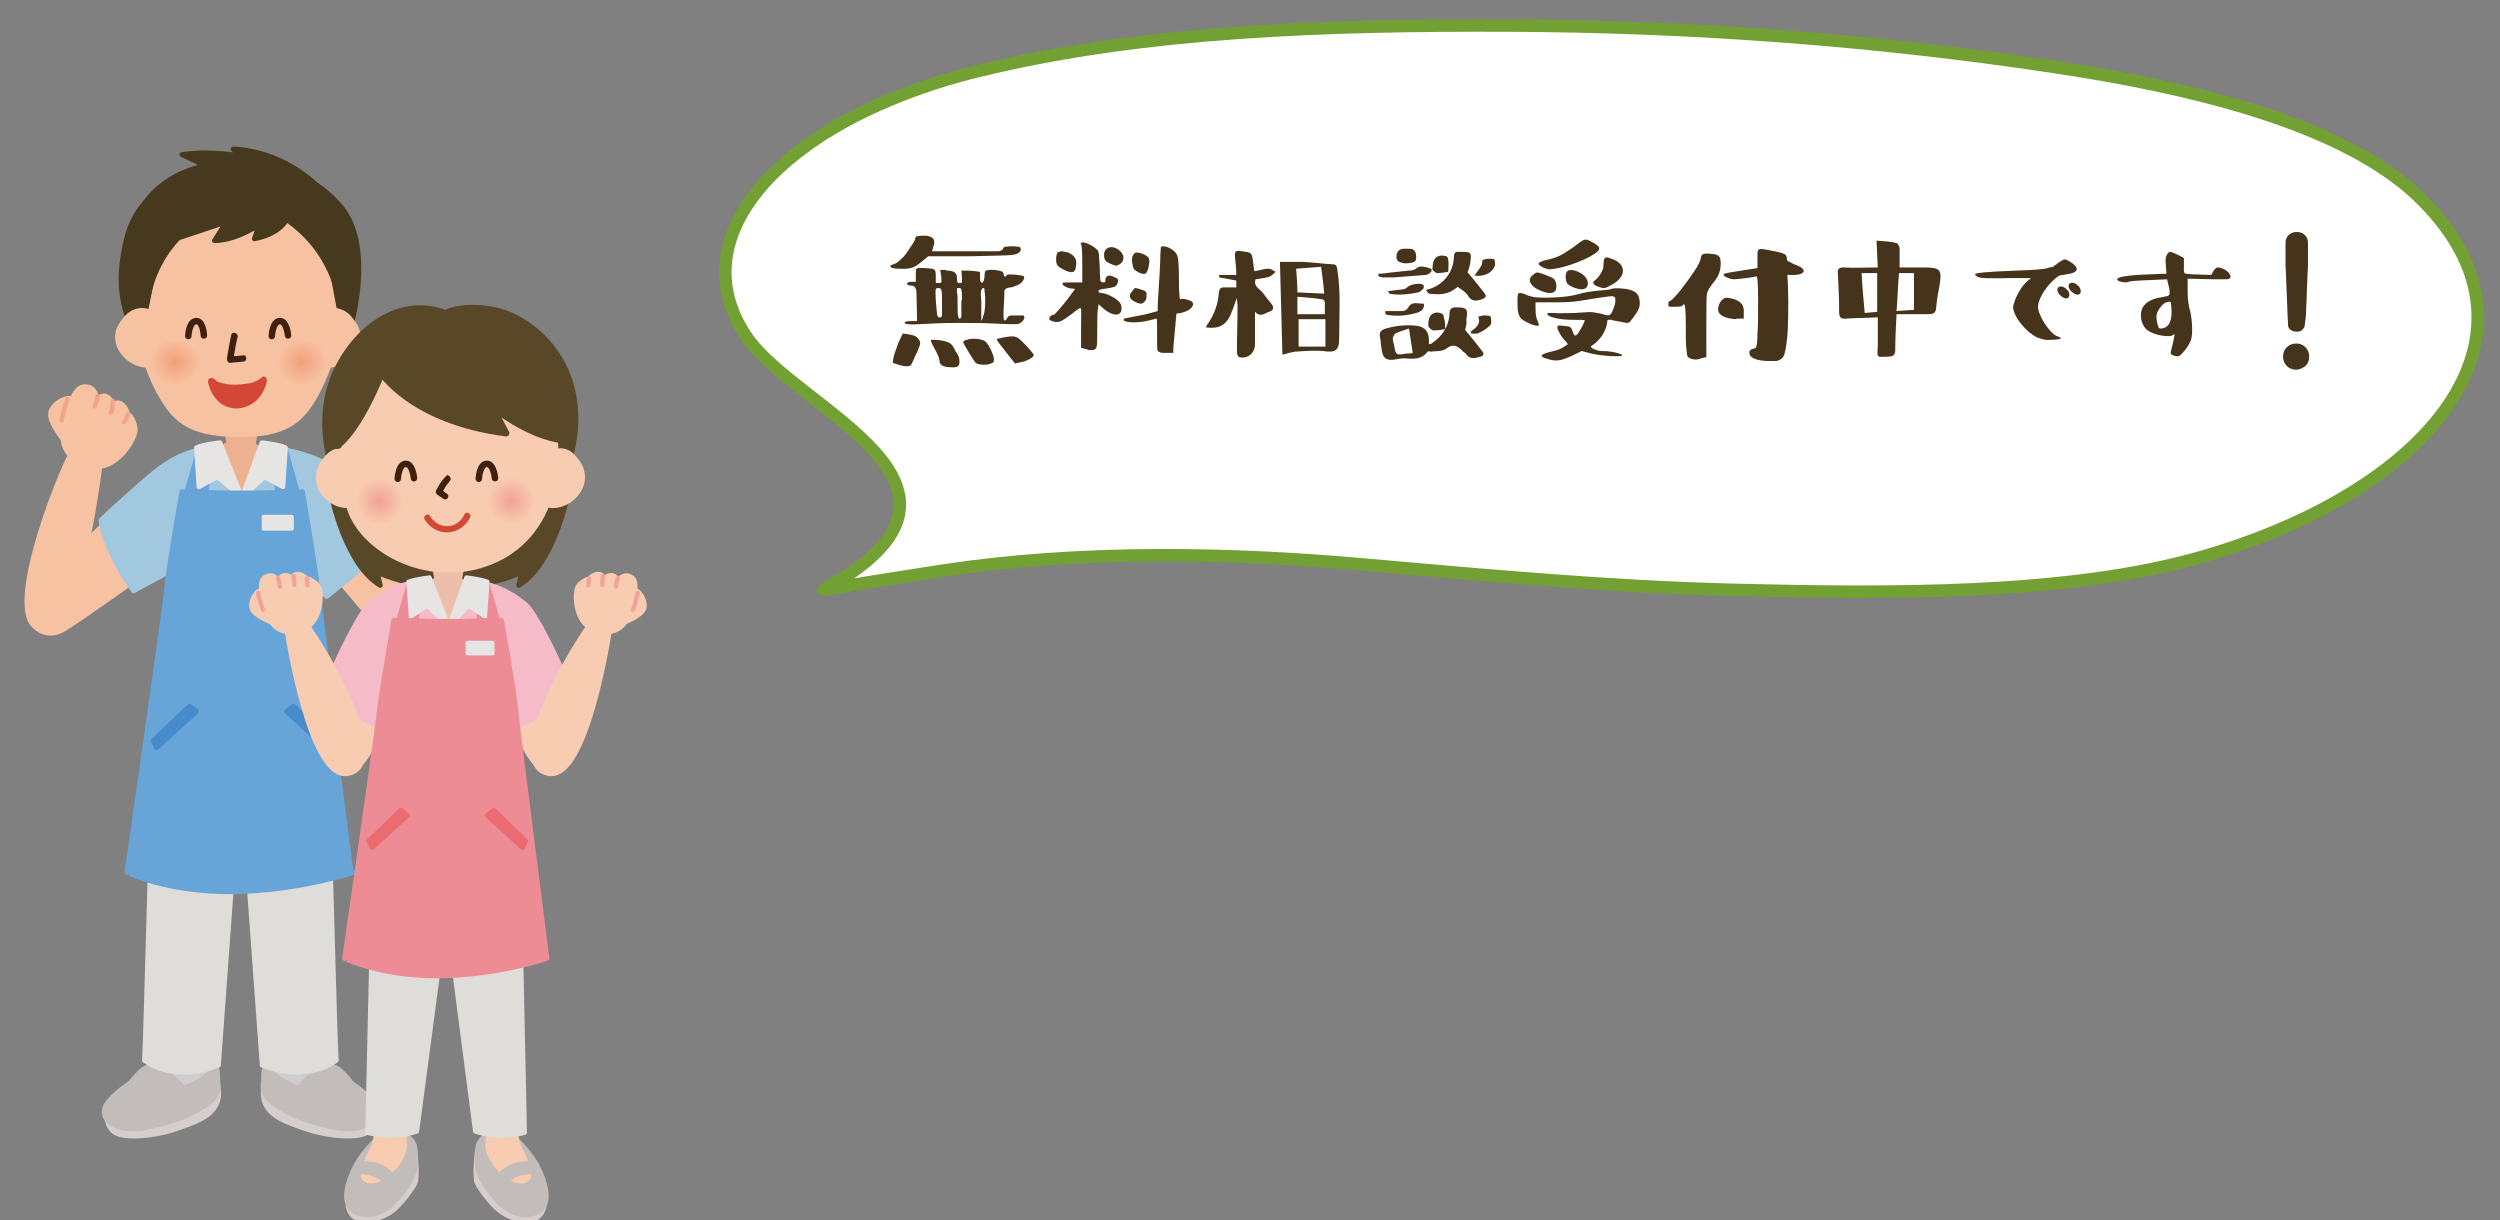<?xml version="1.0" encoding="UTF-8"?>
<!-- Generator: Adobe Illustrator 27.9.0, SVG Export Plug-In . SVG Version: 6.00 Build 0)  -->
<svg xmlns="http://www.w3.org/2000/svg" xmlns:xlink="http://www.w3.org/1999/xlink" version="1.1" id="レイヤー_1" x="0px" y="0px" viewBox="0 0 401 195.7" style="enable-background:new 0 0 401 195.7;" xml:space="preserve">
<rect x="0" y="0" width="401" height="195.7" fill="#808080" stroke="none"/>
<style type="text/css">
	.st0{fill:#F7C2A1;stroke:#F7C2A1;stroke-width:0.946;stroke-linecap:round;stroke-linejoin:round;stroke-miterlimit:10;}
	.st1{fill:#A1C8DF;stroke:#A1C8DF;stroke-width:0.733;stroke-linecap:round;stroke-linejoin:round;stroke-miterlimit:10;}
	.st2{fill:#D5CECC;stroke:#D5CECC;stroke-width:0.863;stroke-linecap:round;stroke-linejoin:round;stroke-miterlimit:10;}
	.st3{fill:#C2BCBA;stroke:#C2BCBA;stroke-width:0.863;stroke-linecap:round;stroke-linejoin:round;stroke-miterlimit:10;}
	.st4{fill:#F8CCB1;}
	.st5{fill:#CECED2;}
	.st6{fill:#DEDDDA;stroke:#DEDDDA;stroke-width:0.648;stroke-linecap:round;stroke-linejoin:round;stroke-miterlimit:10;}
	.st7{fill:#EDB191;}
	.st8{fill:#67A5D9;stroke:#67A5D9;stroke-width:0.711;stroke-linecap:round;stroke-linejoin:round;stroke-miterlimit:10;}
	.st9{fill:#E7E5E4;stroke:#E7E5E4;stroke-width:0.733;stroke-linecap:round;stroke-linejoin:round;stroke-miterlimit:10;}
	.st10{fill:#67A5D9;stroke:#67A5D9;stroke-width:0.832;stroke-linecap:round;stroke-linejoin:round;stroke-miterlimit:10;}
	.st11{fill:#488BCA;stroke:#488BCA;stroke-width:0.832;stroke-linecap:round;stroke-linejoin:round;stroke-miterlimit:10;}
	.st12{fill:#E7E5E4;stroke:#E7E5E4;stroke-width:0.648;stroke-linecap:round;stroke-linejoin:round;stroke-miterlimit:10;}
	.st13{fill:#F7C2A1;}
	
		.st14{fill-rule:evenodd;clip-rule:evenodd;fill:#47391D;stroke:#47391D;stroke-width:0.789;stroke-linecap:round;stroke-linejoin:round;stroke-miterlimit:10;}
	.st15{fill:#40210F;}
	.st16{fill-rule:evenodd;clip-rule:evenodd;fill:#D24735;}
	.st17{fill:#D24735;}
	.st18{fill-rule:evenodd;clip-rule:evenodd;fill:url(#SVGID_1_);}
	.st19{fill-rule:evenodd;clip-rule:evenodd;fill:url(#SVGID_00000176742071121003482050000015214933543366052744_);}
	.st20{fill:#F7C2A1;stroke:#F7C2A1;stroke-width:0.897;stroke-linecap:round;stroke-linejoin:round;stroke-miterlimit:10;}
	.st21{fill:#F7C2A1;stroke:#F7C2A1;stroke-width:0.909;stroke-linecap:round;stroke-linejoin:round;stroke-miterlimit:10;}
	.st22{fill:none;stroke:#F2A388;stroke-width:0.682;stroke-linecap:round;stroke-linejoin:round;stroke-miterlimit:10;}
	.st23{fill:none;stroke:#F2A388;stroke-width:0.673;stroke-linecap:round;stroke-linejoin:round;stroke-miterlimit:10;}
	
		.st24{fill-rule:evenodd;clip-rule:evenodd;fill:none;stroke:#40210F;stroke-width:1.04;stroke-linecap:round;stroke-linejoin:round;stroke-miterlimit:10;}
	
		.st25{fill-rule:evenodd;clip-rule:evenodd;fill:#584828;stroke:#584828;stroke-width:0.79;stroke-linecap:round;stroke-linejoin:round;stroke-miterlimit:10;}
	.st26{fill:#F8CCB1;stroke:#F8CCB1;stroke-width:0.832;stroke-linecap:round;stroke-linejoin:round;stroke-miterlimit:10;}
	.st27{fill:#F5BBC9;stroke:#F5BBC9;stroke-width:0.648;stroke-linecap:round;stroke-linejoin:round;stroke-miterlimit:10;}
	.st28{fill:#EDBFAA;}
	.st29{fill-rule:evenodd;clip-rule:evenodd;fill:url(#SVGID_00000163753118896344073300000006182185944470891680_);}
	.st30{fill-rule:evenodd;clip-rule:evenodd;fill:url(#SVGID_00000159452093904033079590000015799498139041149605_);}
	.st31{fill:#EE8C96;stroke:#EE8C96;stroke-width:0.711;stroke-linecap:round;stroke-linejoin:round;stroke-miterlimit:10;}
	.st32{fill:#EE8C96;stroke:#EE8C96;stroke-width:0.832;stroke-linecap:round;stroke-linejoin:round;stroke-miterlimit:10;}
	.st33{fill:#EB6B70;stroke:#EB6B70;stroke-width:0.832;stroke-linecap:round;stroke-linejoin:round;stroke-miterlimit:10;}
	
		.st34{fill-rule:evenodd;clip-rule:evenodd;fill:#584828;stroke:#584828;stroke-width:1.019;stroke-linecap:round;stroke-linejoin:round;stroke-miterlimit:10;}
	.st35{fill:#F8CCB1;stroke:#F8CCB1;stroke-width:0.917;stroke-linecap:round;stroke-linejoin:round;stroke-miterlimit:10;}
	.st36{fill:none;stroke:#F2A399;stroke-width:0.688;stroke-linecap:round;stroke-linejoin:round;stroke-miterlimit:10;}
	.st37{fill:#FFFFFF;stroke:#72A033;stroke-width:2;stroke-linecap:round;stroke-linejoin:round;stroke-miterlimit:10;}
	.st38{fill:#46331C;}
</style>
<g>
	<g>
		<path class="st0" d="M23.5,91.6c0,0-10.1,7.3-13.4,9.3c-4,2.3-7.8-2.8-3.6-6.9c4.3-4.1,10.8-10.4,10.8-10.4L23.5,91.6z"></path>
		<path class="st0" d="M57.8,82.6c0,0,13.6,15.1,13.6,20c0,5-15.6,15.7-15.6,15.7l-2-5l8.9-10.5l-11-13L57.8,82.6z"></path>
		<path class="st1" d="M52.4,95.7l-7.1-6.5l-2.8-17.4c0,0,5.9,0,11.3,3.4c1.8,1.2,5.2,4.8,9.7,11.1C63.6,86.3,57.6,91.6,52.4,95.7z"></path>
		<path class="st1" d="M21.4,94.8l10.2-5.5l2.8-17.4c0,0-4.5-0.4-9.8,4c-1.7,1.4-5.9,5.1-8.4,7.5C16.1,83.3,16.5,87.8,21.4,94.8z"></path>
		<path class="st2" d="M17.2,177.9c0,0-0.5,3.3,1.9,4c2.4,0.7,6.8,0,9.5-1c2.7-1,6.9-2.1,6.4-6.2C34.4,170.6,17.2,177.9,17.2,177.9z    "></path>
		<path class="st3" d="M34.6,171.1c0.4,0.9,0.2,1.9,0.3,2.5c0.6,2.6-2.5,3.9-3.4,4.5c-1.6,1-5.1,2.2-8.5,2.8c-4.7,0.7-7.5-1.6-5.7-4    c2.5-3.3,9.4-6.4,9.4-6.4C28.2,170.3,33.3,168.3,34.6,171.1z"></path>
		<g>
			<path class="st4" d="M26.2,169.6c0.1-0.1,0.1-0.3,0.1-0.5C26.3,169.3,26.2,169.4,26.2,169.6z"></path>
			<path class="st5" d="M26.1,169.7c0-0.1,0.1-0.1,0.1-0.2C26.1,169.6,26.1,169.7,26.1,169.7z"></path>
			<path class="st5" d="M34.4,170.6c-0.2,1.1-4.5,4.1-7.7,4.1l0,0c-1.3,0-2.3-0.4-3.2-1.1l-0.4-0.2c-0.2-0.1-0.2-0.2-0.2-0.4     c0-0.2,0.1-0.3,0.2-0.4l0.1,0c1.6-0.9,1.8-1,3-2.9c0-0.1,0.1-0.1,0.1-0.2c0.1-0.1,0.1-0.3,0.1-0.5L34.4,170.6z"></path>
		</g>
		<path class="st3" d="M30.1,175.5c0,0-4.6-6.5-7.5-3.6c-1.9,1.9-2.6,2.6-0.6,4.2C24.9,178.3,30.1,175.5,30.1,175.5z"></path>
		<path class="st2" d="M60.1,177.9c0,0,0.5,3.3-1.9,4c-2.4,0.7-6.8,0-9.5-1c-2.7-1-6.9-2.1-6.4-6.2    C42.8,170.6,60.1,177.9,60.1,177.9z"></path>
		<path class="st3" d="M42.6,171.1c-0.4,0.9-0.2,1.9-0.3,2.5c-0.6,2.6,2.5,3.9,3.4,4.5c1.6,1,5.1,2.2,8.5,2.8c4.7,0.7,7.4-1.6,5.7-4    c-2.5-3.3-9.4-6.4-9.4-6.4C49.1,170.3,44,168.3,42.6,171.1z"></path>
		<g>
			<path class="st4" d="M51.1,169.6c-0.1-0.1-0.1-0.3-0.1-0.5C51,169.3,51.1,169.4,51.1,169.6z"></path>
			<path class="st5" d="M51.2,169.7c0-0.1-0.1-0.1-0.1-0.2C51.1,169.6,51.2,169.7,51.2,169.7z"></path>
			<path class="st5" d="M42.9,170.6c0.3,1.1,4.5,4.1,7.7,4.1h0c1.3,0,2.3-0.4,3.2-1.1l0.4-0.2c0.2-0.1,0.2-0.2,0.2-0.4     c0-0.2-0.1-0.3-0.2-0.4l-0.1,0c-1.6-0.9-1.8-1-3-2.9c0-0.1-0.1-0.1-0.1-0.2c-0.1-0.1-0.1-0.3-0.1-0.5L42.9,170.6z"></path>
		</g>
		<path class="st3" d="M47.2,175.5c0,0,4.6-6.5,7.5-3.6c1.9,1.9,2.6,2.6,0.6,4.2C52.3,178.3,47.2,175.5,47.2,175.5z"></path>
		<path class="st6" d="M52.5,118.1c0,0,1.3,50.3,1.5,52c0,0-4.4,3.8-12,0.8l-3.8-52.2L52.5,118.1z"></path>
		<path class="st6" d="M24.6,118.1c0,0-1.3,50.3-1.5,52c0,0,4.4,3.8,12,0.8l3.8-52.2L24.6,118.1z"></path>
		<path class="st1" d="M38.8,71.2c-4,0.2-8.1,3.7-9.3,9c-2.7,11.3-6.4,45.4-6.4,45.4s7.3,1.8,15.7,1.7c8.3-0.1,14.8-1.7,14.8-1.7    s-2.7-34.1-5.4-45.4C46.9,75,42.7,71.4,38.8,71.2"></path>
		<path class="st7" d="M38.8,79.4l3.9-5.3c0-2-1.9-3.7-4.2-3.7c-2.3,0-4.2,1.6-4.2,3.7L38.8,79.4z"></path>
		<path class="st7" d="M36,69.3l0.4,2.1c0,0,2.5,2.1,4.6,0l0.4-2.3L36,69.3z"></path>
		<path class="st8" d="M43.7,71.4l0.9,8.6l3.4-0.1l-2.1-7.5C45.9,72.4,44.9,71.9,43.7,71.4z"></path>
		<path class="st8" d="M33.9,71.6L33,80.1l-3.4-0.1l2.1-7.3C31.7,72.6,32.7,72,33.9,71.6z"></path>
		<path class="st9" d="M42,71c0,0,2.8,0.3,3.8,0.8l-0.4,6.3l-3-1.6l-3.6,3.3L42,71z"></path>
		<path class="st9" d="M35.3,71c0,0-2.8,0.3-3.8,0.8l0.4,6.3l3-1.6l3.9,3.3L35.3,71z"></path>
		<path class="st10" d="M37.3,143c10.5-0.1,19.4-3.1,19.4-3.1S51.5,99.5,51,95c-0.5-4.5-2.5-16.1-2.5-16.1l-7.2,0.2h-4.9l-7.2-0.2    c0,0-2.1,11.6-2.5,16.1c-0.5,4.5-6.3,44.9-6.3,44.9S26.7,143.1,37.3,143z"></path>
		<polygon class="st11" points="31.5,114.1 25.1,119.9 24.6,118.8 30.4,113.3   "></polygon>
		<polygon class="st11" points="46,114.1 52.3,119.9 52.9,118.8 47.1,113.3   "></polygon>
		<rect x="42.3" y="82.9" class="st12" width="4.5" height="1.9"></rect>
		<path class="st13" d="M41.6,30.6c3.2,0.2,14,1.8,14.5,9.2c0.5,7.4-1.8,17.2-4.5,22.6c-2.7,5.4-5.5,7.9-13.9,7.7    c-7.5-0.2-10.1-2.3-12.9-7.7c-2.7-5.4-5.1-15.2-4.5-22.6c0.5-7.4,12.2-8.9,14.5-9.2C37.4,30.3,39.2,30.5,41.6,30.6z"></path>
		<path class="st14" d="M51.5,33.9l3.2,17.2l1.1,3c0,0,4.6-14-1.1-20.9c-4.7-5.6-10.9-6.9-17.4-6.5c-6.5,0.4-14.9,3-17,11.6    c-1.9,7.8-0.4,11.8,1.7,16.2l1.3-4.4l3.2-15.8L51.5,33.9z"></path>
		<g>
			<g>
				<path class="st15" d="M37.1,53.7c-0.3,1.3-0.5,2.6-0.7,3.8c0,0.3,0.1,0.7,0.5,0.7c0.7-0.1,1.4-0.1,2.1-0.2      c0.3,0,0.5-0.2,0.5-0.5c0-0.3-0.2-0.6-0.5-0.5c-0.7,0.1-1.4,0.1-2.1,0.2c0.2,0.2,0.3,0.4,0.5,0.7c0.2-1.3,0.4-2.6,0.7-3.8      c0.1-0.3-0.1-0.6-0.4-0.7C37.4,53.3,37.1,53.5,37.1,53.7L37.1,53.7z"></path>
			</g>
		</g>
		<g>
			<path class="st16" d="M33.9,61.1c1.1,1.1,6.9,1.3,8.3-0.3c0,0-0.5,3.9-4.2,4C34.6,65,33.9,61.1,33.9,61.1z"></path>
			<g>
				<path class="st17" d="M33.5,61.5c0.5,0.4,1.1,0.6,1.8,0.8c0.9,0.2,1.8,0.3,2.6,0.3c1.5,0,3.6-0.1,4.6-1.3      c-0.3-0.2-0.6-0.3-0.9-0.5c-0.2,1.2-0.8,2.4-1.8,3c-0.9,0.6-2.1,0.8-3.1,0.4c-0.8-0.3-1.4-1-1.8-1.7c-0.2-0.4-0.4-0.9-0.5-1.4      c-0.1-0.7-1.2-0.4-1,0.3c0.3,1.5,1.3,3.1,2.7,3.7c2.3,1.1,5-0.1,6.1-2.3c0.3-0.5,0.5-1.1,0.6-1.7c0.1-0.5-0.5-1-0.9-0.5      c-0.4,0.4-1,0.6-1.5,0.8c-0.8,0.2-1.6,0.2-2.3,0.3c-0.8,0-1.5,0-2.3-0.2c-0.3-0.1-0.6-0.1-0.9-0.3c-0.1,0-0.2-0.1-0.2-0.1      c0,0-0.1-0.1-0.1-0.1c-0.1-0.1,0,0-0.1-0.1C33.8,60.2,33,61,33.5,61.5z"></path>
			</g>
		</g>
		<g>
			<path class="st13" d="M26.4,51.4c-0.9-1.2-2.3-2-3.6-2c-1,0-1.9,0.4-2.7,1.2c-0.5,0.6-1.2,1.4-1.5,2.4c-0.3,1.2-0.1,2.5,0.7,3.6     c1,1.5,2.8,2.4,4.5,2.4c1.8,0,3.1-1.1,3.6-3C27.8,54.5,27.4,52.8,26.4,51.4z"></path>
			<path class="st13" d="M49.9,51.4c0.9-1.2,2.3-2,3.6-2c1,0,1.9,0.4,2.7,1.2c0.5,0.6,1.2,1.4,1.5,2.4c0.3,1.2,0.1,2.5-0.7,3.6     c-1,1.5-2.8,2.4-4.5,2.4c-1.8,0-3.1-1.1-3.6-3C48.5,54.5,48.9,52.8,49.9,51.4z"></path>
		</g>
		
			<radialGradient id="SVGID_1_" cx="81.791" cy="58.05" r="3.783" gradientTransform="matrix(1.04 0 0 1 -36.611 0)" gradientUnits="userSpaceOnUse">
			<stop offset="0" style="stop-color:#F2A07D"></stop>
			<stop offset="1" style="stop-color:#F7C2A1"></stop>
		</radialGradient>
		<path class="st18" d="M44.6,59.2c2.2,5,9.4,2,7.6-2.2c-0.3-0.7-0.8-1.4-1.3-1.8c-2.5-1.9-5.4-0.3-6.2,1.9    C44.5,57.7,44.4,58.5,44.6,59.2"></path>
		
			<radialGradient id="SVGID_00000048501940701219006660000007513762033152915077_" cx="62.237" cy="58.05" r="3.784" gradientTransform="matrix(1.04 0 0 1 -36.611 0)" gradientUnits="userSpaceOnUse">
			<stop offset="0" style="stop-color:#F2A07D"></stop>
			<stop offset="1" style="stop-color:#F7C2A1"></stop>
		</radialGradient>
		<path style="fill-rule:evenodd;clip-rule:evenodd;fill:url(#SVGID_00000048501940701219006660000007513762033152915077_);" d="    M24.2,59.2c2.2,5,9.4,2,7.6-2.2c-0.3-0.7-0.8-1.4-1.3-1.8c-2.5-1.9-5.5-0.3-6.2,1.9C24.1,57.7,24.1,58.5,24.2,59.2"></path>
		<path class="st14" d="M43.3,33.7c0,0,9.5,3.8,11.3,15.4l-1.9-15.9L43.3,33.7z"></path>
		<path class="st14" d="M34.9,33.7c0,0-9.7,3.6-11.4,15.2l2.1-15.8L34.9,33.7z"></path>
		<path class="st14" d="M46.3,34.6c0,0-0.8,2.8-5.5,3.7l0.8-2.3c0,0-3.4,2.5-7.2,2.6l1.9-3l-8.4,2.8c0,0,3.1-7.6,9.9-7.6    C44.6,30.9,46.3,34.6,46.3,34.6z"></path>
		<path class="st14" d="M51.9,30.9c0,0-5.2-6.5-14.5-7l1,1.1c0,0-4.6-0.9-9.2-0.2l3.8,1.8c0,0-7.3,1-10.6,7.4    C18.3,42.1,51.9,30.9,51.9,30.9z"></path>
		<path class="st0" d="M16.1,73.5c0,0-3,26.6-8.6,27.3c-8.2,1.1,2.2-25.5,4.5-28.9C14.3,68.5,16.1,73.5,16.1,73.5z"></path>
		<path class="st20" d="M54.3,110.1c0.1-0.9-1-1.7-2.2-0.8c-1.2,1-0.5,2.3,1,1.8C54.5,110.7,54.3,110.3,54.3,110.1z"></path>
		<g>
			<g>
				<path class="st21" d="M10.2,70c0.2-1.6,1.1-7.8,3.3-7.9c2.2-0.1,1.9,2.4,1.9,2.4s7.2,1.6,6.1,5.1c-0.5,1.6-2.8,5.2-6.1,5.2      C12.1,74.7,10,72.2,10.2,70z"></path>
				<path class="st21" d="M10.1,70.3c0,0-2.2-2.7-1.9-4.1c0.2-1.4,2.8-2.8,3.6-2C12.6,65,10.1,70.3,10.1,70.3z"></path>
				<path class="st22" d="M10.8,64c0,0-0.8,2.5-0.9,3.4"></path>
				<path class="st21" d="M15.4,64.5c0,0,0.6-1.1,1.5-0.9c0.9,0.3,1.4,1.5,1.3,2.2C18.1,66.5,15.4,64.5,15.4,64.5z"></path>
				<path class="st21" d="M17.6,65.6c0,0,0.6-1.1,1.5-0.9c0.9,0.3,1.4,1.5,1.3,2.2C20.3,67.6,17.6,65.6,17.6,65.6z"></path>
				<path class="st21" d="M18.9,67.4c0,0,0.6-1.1,1.5-0.9c0.9,0.3,1.2,2,1.1,2.7C21.4,69.9,18.9,67.4,18.9,67.4z"></path>
				<path class="st22" d="M15.7,63.5c0,0-0.3,1.3-0.5,1.7"></path>
				<path class="st22" d="M18.1,64.3c0,0,0,1.4-0.3,1.9"></path>
				<path class="st22" d="M20.5,66.5c0,0-0.2,0.7-0.6,1.2"></path>
			</g>
		</g>
		<g>
			<path class="st20" d="M56.9,116.9c0.2,1-3.2,3.1-5.4,2C49.2,117.8,56.1,113.5,56.9,116.9z"></path>
			<path class="st20" d="M56.4,119.7c0.3,1-1.8,1.8-4,0.7C50.2,119.3,55.6,116.4,56.4,119.7z"></path>
			<path class="st20" d="M56,114.8c0.3,1-3.6,2.9-5.8,1.8C47.9,115.6,55.1,111.5,56,114.8z"></path>
			<path class="st20" d="M55.1,112.1c0.3,0.9-2.6,2.6-4.7,1.6C48.3,112.6,54.2,109.1,55.1,112.1z"></path>
			<path class="st23" d="M51.1,114.3l3.3-0.7c1.4-0.3,1.6-1.4,0.8-2.3"></path>
			<path class="st23" d="M51,117.3c0,0,2.8-0.1,4.7-1.3c1.1-0.7,0.9-2.7-0.3-2.9"></path>
			<path class="st23" d="M51.7,119.4c0,0,2.2,0.2,4-0.8c1.4-0.7,1.3-2.7,0.2-2.7"></path>
		</g>
		<path class="st24" d="M43.6,53.9c0,0,0.1-2.4,1.3-2.4c1.1,0,1.3,2.3,1.3,2.3"></path>
		<path class="st24" d="M30.2,53.9c0,0,0.1-2.4,1.3-2.4c1.1,0,1.2,2.3,1.2,2.3"></path>
	</g>
	<g>
		<path class="st25" d="M53.2,79.6c0,0,2.2,11,7.8,14.3l-0.5-2.1c0,0,3.7,1.7,7.8,2.1c4.2,0.4,3.3-0.6,3.3-0.6L71,89.8L53.2,79.6z"></path>
		<path class="st25" d="M91,79.6c0,0-2.2,11-7.8,14.3l0.5-2.1c0,0-3.7,1.7-7.8,2.1c-4.2,0.4-3.3-0.6-3.3-0.6l0.6-3.5L91,79.6z"></path>
		<path class="st2" d="M76.6,184.6c0,0-0.5,4.2,0,5.2c0.5,1,2.5,3.7,3.9,4.6c2.3,1.5,6,2.2,6.7-0.8    C87.9,190.6,76.6,184.6,76.6,184.6z"></path>
		<path class="st3" d="M83.2,183.2c0,0,1.7,1.7,2.8,3.6c1.5,2.8,2.8,6.9-0.4,7.8c-3.1,0.9-5.5-1.4-7.3-3.9c-1.8-2.5-1.9-3.9-1.6-6.7    C76.8,182.8,79.1,180,83.2,183.2z"></path>
		<path class="st4" d="M81,155.2c0,0,2.2,26.6,2.1,28c0,0.5-4,3.2-5.1,0.4l-1.6-29.2L81,155.2z"></path>
		<path class="st4" d="M77.9,184.3c0.5,3.1,5.2,7.1,7.1,4.9c1-1.1-1.4-5.3-1.4-5.3c-0.9-2.4-0.5-6.3-0.5-7.2    C83.1,175.9,77.3,179.7,77.9,184.3z"></path>
		<path class="st26" d="M82,113.9c0,0,1.9,7.7,5,9.4l1.9-9.4L82,113.9z"></path>
		<path class="st27" d="M82.7,116.7l-4.6-7.9l-2.5-15.4c0,0,4-0.4,8.7,3.5c1.5,1.2,5.3,8.6,7.7,15C92.1,111.8,87.4,114.5,82.7,116.7    z"></path>
		<path class="st26" d="M61.8,113.9c0,0-1.9,7.7-5,9.4l-1.9-9.4L61.8,113.9z"></path>
		<path class="st27" d="M61,116.7l4.6-7.9L68,93.3c0,0-4-0.4-8.7,3.5c-1.5,1.2-5.3,8.6-7.7,15C51.7,111.8,56.4,114.5,61,116.7z"></path>
		<path class="st6" d="M83.2,134.3l1,47.4c0,0-4,1.2-8-0.2L70,133.9L83.2,134.3z"></path>
		<polygon class="st6" points="70,148 72.8,148.1 72.8,135 70.7,134.3   "></polygon>
		<path class="st3" d="M79.6,189.4c0,0,1.7-3.3,6-2.6l0.5,1.1c0,0-4.3-0.4-5.3,2.4L79.6,189.4z"></path>
		<path class="st2" d="M66.5,184.6c0,0,0.5,4.2,0,5.2c-0.5,1-2.5,3.7-3.9,4.6c-2.3,1.5-6,2.2-6.7-0.8    C55.3,190.6,66.5,184.6,66.5,184.6z"></path>
		<path class="st3" d="M60,183.2c0,0-1.7,1.7-2.8,3.6c-1.5,2.8-2.8,6.9,0.4,7.8c3.1,0.9,5.5-1.4,7.3-3.9c1.8-2.5,1.9-3.9,1.6-6.7    C66.3,182.8,64,180,60,183.2z"></path>
		<path class="st4" d="M62.2,155.2c0,0-2.2,26.6-2.1,28c0,0.5,4,3.2,5.1,0.4l1.6-29.2L62.2,155.2z"></path>
		<path class="st4" d="M65.2,184.3c-0.4,3.1-5.2,7.1-7.1,4.9c-1-1.1,1.4-5.3,1.4-5.3c0.9-2.4,0.6-6.3,0.6-7.2    C60.1,175.9,65.9,179.7,65.2,184.3z"></path>
		<path class="st6" d="M60,134.3l-1.1,47.4c0,0,4,1.2,8-0.2l6.3-47.5L60,134.3z"></path>
		<path class="st3" d="M63.5,189.4c0,0-1.7-3.3-6.1-2.6l-0.5,1.1c0,0,4.3-0.4,5.3,2.4L63.5,189.4z"></path>
		<path class="st27" d="M72,92.8c-3.7,0.2-7.5,3.3-8.7,8c-2.5,10-5.9,41.8-5.9,41.8s6.9,1.6,14.7,1.5c7.8-0.1,13.8-1.5,13.8-1.5    s-3-31.7-5.6-41.7C79,96.2,75.7,93,72,92.8"></path>
		<path class="st28" d="M71.8,99.6l4.2-3.7c0-2-1.9-3.7-4.2-3.7c-2.3,0-4.2,1.6-4.2,3.7L71.8,99.6z"></path>
		<path class="st25" d="M71.4,50.1c-6.3-2.4-13.2,1.2-17.1,8.5c-3.8,7.3-1.9,14.5-0.4,18.8c1.6,4.4,35.2,8,38-5.7    c2.6-13.1-6.2-20.9-12.9-22.1C74.2,48.7,71.4,50.1,71.4,50.1z"></path>
		<g>
			<path class="st4" d="M58.1,73.9c-0.9-1.2-2.2-2-3.4-2c-1,0-1.8,0.4-2.5,1.2c-0.5,0.6-1.2,1.4-1.4,2.4c-0.3,1.2-0.1,2.5,0.6,3.6     c1,1.5,2.7,2.4,4.3,2.4c1.7,0,3-1.1,3.5-3C59.4,77,59,75.3,58.1,73.9z"></path>
			<path class="st4" d="M86.4,73.9c0.9-1.2,2.2-2,3.4-2c1,0,1.8,0.4,2.5,1.2c0.5,0.6,1.2,1.4,1.4,2.4c0.3,1.2,0.1,2.5-0.7,3.6     c-1,1.5-2.7,2.4-4.3,2.4c-1.7,0-3-1.1-3.4-3C85,77,85.4,75.3,86.4,73.9z"></path>
		</g>
		<path class="st28" d="M69.3,91l0.4,2c0,0,2.4,2,4.4,0l0.4-2.2L69.3,91z"></path>
		<path class="st4" d="M68.4,55.1c4.1-1.1,13.9,0.3,18.3,7c4.4,6.6,4.7,21.4-5.7,27.4c-10.5,5.9-22.8-0.2-25.3-7.7    C53.1,74,54.2,58.9,68.4,55.1z"></path>
		<g>
			<g>
				<path class="st15" d="M71.3,76.6c-0.5,0.6-0.9,1.2-1.2,1.8c-0.1,0.2-0.1,0.6,0.2,0.7c0.3,0.1,0.6,0.1,0.7-0.2      c0.2-0.3,0.3-0.6,0.5-0.9c0.1-0.1,0.2-0.3,0.3-0.4c0.1-0.1,0.1-0.1,0.2-0.2c0,0,0,0,0-0.1c0,0,0,0,0,0c0,0,0.1-0.1,0.1-0.1      c0.1-0.1,0.2-0.2,0.2-0.4c0-0.1-0.1-0.3-0.2-0.4c-0.1-0.1-0.2-0.2-0.4-0.2C71.6,76.4,71.4,76.5,71.3,76.6L71.3,76.6z"></path>
			</g>
		</g>
		<g>
			<g>
				<path class="st15" d="M70.1,79.3c0.3,0.2,0.7,0.5,1,0.7c0.1,0.1,0.3,0.1,0.4,0.1c0.1,0,0.3-0.1,0.3-0.2c0.1-0.1,0.1-0.3,0.1-0.4      c0-0.1-0.1-0.2-0.2-0.3c-0.3-0.2-0.7-0.5-1-0.7c-0.1-0.1-0.3-0.1-0.4-0.1c-0.1,0-0.3,0.1-0.3,0.2c-0.1,0.1-0.1,0.3-0.1,0.4      C69.9,79.1,70,79.2,70.1,79.3L70.1,79.3z"></path>
			</g>
		</g>
		
			<radialGradient id="SVGID_00000011016382707259548570000004243038863366375302_" cx="82.014" cy="80.354" r="3.783" gradientUnits="userSpaceOnUse">
			<stop offset="0" style="stop-color:#F2A195"></stop>
			<stop offset="1" style="stop-color:#F8CCB1"></stop>
		</radialGradient>
		<path style="fill-rule:evenodd;clip-rule:evenodd;fill:url(#SVGID_00000011016382707259548570000004243038863366375302_);" d="    M78.3,81.5c2.1,5,9,2,7.3-2.2c-0.3-0.7-0.8-1.4-1.3-1.8c-2.4-1.9-5.2-0.3-5.9,1.9C78.2,80,78.1,80.8,78.3,81.5"></path>
		
			<radialGradient id="SVGID_00000043416375633489768670000001428322659858999175_" cx="60.879" cy="80.354" r="3.784" gradientUnits="userSpaceOnUse">
			<stop offset="0" style="stop-color:#F2A195"></stop>
			<stop offset="1" style="stop-color:#F8CCB1"></stop>
		</radialGradient>
		<path style="fill-rule:evenodd;clip-rule:evenodd;fill:url(#SVGID_00000043416375633489768670000001428322659858999175_);" d="    M57.1,81.5c2.1,5,9,2,7.3-2.2c-0.3-0.7-0.8-1.4-1.3-1.8c-2.4-1.9-5.2-0.3-5.9,1.9C57.1,80,57,80.8,57.1,81.5"></path>
		<path class="st31" d="M76.2,92.9l0.8,7.6l3.1-0.1l-1.9-6.7C78.2,93.7,77.3,93.3,76.2,92.9z"></path>
		<path class="st31" d="M67.5,93l-0.8,7.6l-3.1-0.1l1.9-6.5C65.5,93.9,66.4,93.3,67.5,93z"></path>
		<path class="st12" d="M74.8,92.6c0,0,2.4,0.3,3.4,0.7l-0.4,5.6l-2.6-1.7l-3.2,3.2L74.8,92.6z"></path>
		<path class="st12" d="M68.9,92.6c0,0-2.4,0.3-3.4,0.7l0.4,5.6l2.6-1.7l3.5,3.2L68.9,92.6z"></path>
		<path class="st32" d="M70.5,156.5c9.4-0.1,17.2-2.8,17.2-2.8s-4.6-35.9-5-39.9c-0.4-4-2.3-14.3-2.3-14.3L74,99.7h-4.4l-6.4-0.2    c0,0-1.8,10.3-2.3,14.3c-0.4,4-5.6,39.9-5.6,39.9S61.1,156.6,70.5,156.5z"></path>
		<polygon class="st33" points="65.3,130.8 59.7,135.9 59.2,134.9 64.3,130   "></polygon>
		<polygon class="st33" points="78.2,130.8 83.8,135.9 84.3,134.9 79.2,130   "></polygon>
		<rect x="75" y="103.1" class="st12" width="4" height="1.7"></rect>
		<path class="st34" d="M61,59.6c0,0,4.8,7.9,20.2,9.9L79,65.3c0,0,5.8,4.7,11.3,5.3c0,0-4.7-14.9-12.2-17    C65.6,50.1,61,59.6,61,59.6z"></path>
		<path class="st34" d="M62.5,56.5c0,0-3.9,11.6-8.4,15c0,0,0.9-8.3,3.8-11.5C60.9,56.9,62.5,56.5,62.5,56.5z"></path>
		<g>
			<g>
				<path class="st35" d="M100.3,99.5c0.5-1.2,2.4-5.9,1-6.8c-1.5-1-2.3,0.9-2.3,0.9s-5.7-1.8-6.4,1c-0.3,1.3-0.1,4.8,2.2,6.1      C97.1,102,99.6,101.1,100.3,99.5z"></path>
				<path class="st35" d="M100.2,99.7c0,0,2.6-1,3-2.1c0.4-1.1-0.8-3.1-1.7-2.9C100.6,95.1,100.2,99.7,100.2,99.7z"></path>
				<path class="st36" d="M102.3,95.1c0,0-0.4,2-0.8,2.7"></path>
				<path class="st35" d="M99,93.6c0,0,0-1-0.7-1.2c-0.7-0.2-1.6,0.5-1.8,1C96.3,93.9,99,93.6,99,93.6z"></path>
				<path class="st35" d="M96.9,93.4c0,0,0-1-0.7-1.2c-0.7-0.2-1.6,0.5-1.8,1C94.2,93.7,96.9,93.4,96.9,93.4z"></path>
				<path class="st35" d="M95.3,94.2c0,0,0-1-0.7-1.2c-0.7-0.2-1.6,0.9-1.8,1.4C92.5,94.9,95.3,94.2,95.3,94.2z"></path>
				<path class="st36" d="M99.1,92.7c0,0-0.3,1-0.3,1.4"></path>
				<path class="st36" d="M96.7,92.4c0,0-0.1,0.9-0.1,1.4"></path>
				<path class="st36" d="M94.5,92.8c0,0-0.1,0.6-0.1,1.1"></path>
			</g>
		</g>
		<path class="st35" d="M97.7,101.1c0,0-3.6,24.1-9.7,22.9c-6.6-1.3,2.1-17.2,6.4-23.4L97.7,101.1z"></path>
		<g>
			<g>
				<path class="st35" d="M43.5,99.5c-0.5-1.2-2.4-5.9-1-6.8c1.5-1,2.3,0.9,2.3,0.9s5.7-1.8,6.4,1c0.3,1.3,0.1,4.8-2.2,6.1      C46.7,102,44.2,101.1,43.5,99.5z"></path>
				<path class="st35" d="M43.5,99.7c0,0-2.6-1-3-2.1c-0.4-1.1,0.8-3.1,1.7-2.9C43.1,95.1,43.5,99.7,43.5,99.7z"></path>
				<path class="st36" d="M41.4,95.1c0,0,0.4,2,0.8,2.7"></path>
				<path class="st35" d="M44.8,93.6c0,0,0-1,0.7-1.2c0.7-0.2,1.6,0.5,1.8,1C47.5,93.9,44.8,93.6,44.8,93.6z"></path>
				<path class="st35" d="M46.8,93.4c0,0,0-1,0.7-1.2c0.7-0.2,1.6,0.5,1.8,1C49.5,93.7,46.8,93.4,46.8,93.4z"></path>
				<path class="st35" d="M48.5,94.2c0,0,0-1,0.7-1.2c0.7-0.2,1.6,0.9,1.8,1.4C51.2,94.9,48.5,94.2,48.5,94.2z"></path>
				<path class="st36" d="M44.6,92.7c0,0,0.3,1,0.3,1.4"></path>
				<path class="st36" d="M47.1,92.4c0,0,0.1,0.9,0.1,1.4"></path>
				<path class="st36" d="M49.2,92.8c0,0,0.1,0.6,0.1,1.1"></path>
			</g>
		</g>
		<path class="st35" d="M46.1,101.1c0,0,3.6,24.1,9.7,22.9c6.6-1.3-2.1-17.2-6.4-23.4L46.1,101.1z"></path>
		<path class="st24" d="M76.8,76.8c0,0,0.1-2.4,1.3-2.4c1.1,0,1.3,2.3,1.3,2.3"></path>
		<path class="st24" d="M63.8,76.8c0,0,0.1-2.4,1.3-2.4c1.1,0,1.3,2.3,1.3,2.3"></path>
		<g>
			<g>
				<path class="st17" d="M68.1,83.3c0.8,1.3,2.1,2.1,3.6,2.1c1.6,0,3-1,3.7-2.4c0.3-0.6-0.6-1.1-0.9-0.5c-0.5,1.1-1.5,1.9-2.8,1.9      c-1.1,0-2.1-0.6-2.7-1.6C68.7,82.2,67.8,82.7,68.1,83.3L68.1,83.3z"></path>
			</g>
		</g>
	</g>
</g>
<path class="st37" d="M142.8,16c4.3-1.8,9.1-3.4,14.1-4.6c26.4-6.5,56.3-7.4,84.8-7.3c29.5,0.1,59,2.3,87.5,6.6  c22.2,3.3,46.4,9.1,58.6,20.7c22.5,21.5,3.3,46.8-34.2,57.8c-21.7,6.4-51.8,6-75.9,5.4c-19.5-0.5-39.1-2.3-58.4-4  c-22.1-2-46.1-2.4-67.9,0.9c-6.5,1-12.9,2-19.3,3.1c30.3-16.7-4.2-28.7-12.3-40.5C110.1,39.9,121.8,24.7,142.8,16z"></path>
<g>
	<path class="st38" d="M146.8,38.3c0-0.2,0.1-0.3,0.2-0.4c0.2,0,0.5-0.1,1.2-0.1c1.3,0,2,0.5,1.5,1.8l-0.2,0.7H160   c0.5,0,0.8-0.2,0.9-0.4c0-0.2,0.2-0.3,0.3-0.3c0.2,0,0.5-0.1,1.1-0.1c0.6,0,1,0.1,1.2,0.1c0.2,0.1,0.3,0.3,0.2,0.6   c-0.2,0.4-0.6,0.6-1.4,0.7c-0.8,0.1-3,0.1-6.6,0.2h-6.8l-1.1,0.9c-1.2,1-1.8,1.2-3.7,1.1c-0.9,0-1.3-0.2-1.3-0.4   c0-0.1,0.1-0.2,0.5-0.3c0.3-0.1,0.7-0.3,1.2-0.8c0.5-0.4,1-1.1,1.5-1.9C146.5,39,146.8,38.5,146.8,38.3z M147.6,55   c0,0.3-0.2,0.8-0.5,1.5c-0.4,0.7-0.6,1.4-0.9,1.9c-0.1,0.4-0.8,0.5-2.1,0.1l-0.9-0.3l0.1-0.8c0.1-0.5,0.4-1.3,0.8-2.4l0.7-1.5   l0.8,0.1c0.6,0.1,1.1,0.2,1.5,0.5C147.4,54.5,147.6,54.7,147.6,55z M151.8,43.4c1.3,0,1.7,0.4,1.7,1.2c0,0.4,0,0.6,0.1,0.7   c0.1,0.1,0.2,0.1,0.4,0.1c0.1,0,0.2,0,0.3-0.1c0-0.1,0-0.4,0-0.8l-0.1-1.1h0.9c0.6,0,1.1,0.1,1.4,0.1l0.6,0.1   c0.1,0,0.1,0.1,0.1,0.2c0,0.1,0,0.4,0,0.9c0,0.9,0.6,0.9,0.7-0.2c0.1-1.1,0-1.1,0.7-1.2c0.7-0.1,1.9,0.1,2.2,0.3   c0.1,0.1,0.2,0.2,0.2,0.4c0,0.4,0.3,0.5,0.5,0.1c0.2-0.2,2.3,0,2.7,0.2c0.3,0.2-0.2,1.1-0.9,1.4c-0.3,0.1-0.7,0.3-1.1,0.4   c-0.4,0-0.7,0.1-0.8,0.2c-0.2,0.1-0.3,0.2-0.3,0.6c0,0.2,0,1-0.1,2.4c-0.1,1.4,0,2.1,0.1,2.1c0.2,0,0.3-0.1,0.4-0.3   c0.2-0.4,0.4-0.5,0.8-0.5c0.2,0,0.5,0,0.9,0s0.8,0,0.9,0c0.2,0,0.2,0.2,0.2,0.4c0,0.2-0.2,0.5-0.5,0.7c-0.2,0.2-0.5,0.3-1,0.3   s-1.5,0-3.3-0.1c-1.7-0.1-3.8-0.1-6-0.1c-2.3,0-4.3,0.1-6,0.2c-1.7,0.1-2.5,0-2.4-0.3c0.1-0.1,0.4-0.2,1.1-0.2h0.9l-0.1-4.7   c-0.1-0.8-0.4-1-1-1s-0.8-0.6,0.2-0.6h0.7v-1c0-1.3-0.1-1.3,1.5-1.2c1.6,0.1,1.7,0.1,1.7,1.3c0,0.6,0,0.9,0,1   c0,0.1,0.2,0.1,0.4,0.1c0.2,0,0.4,0,0.5-0.1c0-0.1,0-0.4,0-0.9l-0.2-1.1H151.8z M153.9,58c0,0.8-0.4,1-1.5,0.9   c-1.1,0-1.7-0.4-1.7-1c0-0.3-0.2-0.9-0.7-1.8c-0.5-0.9-0.7-1.4-0.7-1.5c0-0.1,0.2-0.1,0.5-0.1c0.6,0,1.4,0.1,2,0.3s0.9,0.3,1.5,1.6   C153.8,57,153.9,57.6,153.9,58z M150.5,46.2c-0.3,0-0.4,0.1-0.4,0.2c-0.1,0.2,0,2.1,0.1,2.9c0,0.4,0.1,0.8,0.1,1   c0,0.3,0.1,0.5,0.2,0.5c0.1,0.2,0.5,0.2,0.6-0.2c0-0.2,0-0.8,0-1.9c0-1.1,0-1.8-0.1-2.1C151,46.3,150.8,46.2,150.5,46.2z    M154.3,48.2c0-0.9,0-1.4-0.1-1.7c0-0.2-0.1-0.3-0.4-0.3c-0.2,0-0.3,0-0.3,0.1c0,0.1,0,0.3,0,0.6c0.1,0.4,0.1,1,0.1,2   c0,1,0,1.6,0.1,1.8c0,0.2,0.1,0.4,0.2,0.4c0.2,0,0.3-0.1,0.3-0.5V48.2z M155.1,54.5c0.7-0.3,2.4-0.2,3,0.3c0.6,0.6,1.2,2,1.3,2.6   c0.1,0.6,0,0.8-0.7,1c-0.7,0.2-1.9,0.1-2.2-0.2c-0.3-0.3-2-3.1-2-3.3C154.5,54.7,154.7,54.6,155.1,54.5z M157.7,46.2   c-0.1,0-0.2,0.1-0.3,0.4c-0.1,0.2-0.1,0.8,0,1.6c0,0.8,0,1.4,0,1.9l0,1.4l0.1-0.2c0.1-0.1,0.1-0.3,0.2-0.6c0.5-1.1,0.3-3.8,0.2-4.2   C158,46.3,157.8,46.2,157.7,46.2z M162.8,54c0.6,0.1,1.5,1.1,2.4,2.1c0.4,0.5,0.7,0.8,0.6,0.9c0,0.3-1.2,1-2.1,1.1l-0.9,0.2   l-1.5-1.9c-1-1.3-1.5-1.9-1.4-2C160,54.3,162.2,53.8,162.8,54z"></path>
	<path class="st38" d="M177.9,44.2c0.4,0,1.3,0.4,1.4,0.6c0.1,0.2,0,0.9-0.5,1.2c-0.3,0.1-0.8,0.2-1.5,0.3c-0.8,0.1-1.1,0.2-1.1,0.4   c0,0.2,0.2,0.3,0.5,0.3c0.7,0,2.3,0.8,2.8,1.4c0.3,0.3,0.4,0.7,0.4,1.1c0,0.8-0.6,1.2-1.6,0.8c-0.5-0.2-1-0.5-1.4-0.9l-0.7-0.6   l-0.1,0.8c-0.1,0.5-0.1,1.6-0.1,3.2c0,1.7,0,2.6-0.1,2.8c0,0.2-0.2,0.4-0.4,0.5c-0.3,0.1-0.8,0.1-1.3-0.1l-0.8-0.2l0-3.2   c0-2.1,0.1-3.2-0.1-3.2c-0.1,0-0.6,0.3-1.3,0.9c-0.8,0.6-1.4,1-1.8,1.2c-0.9,0.4-1.8-0.1-1.9-0.3c0-0.1,0-0.2,0.1-0.4   c0.1-0.1,0.3-0.3,0.6-0.3c0.1,0,0.5-0.4,1-1c0.5-0.6,1.1-1.3,1.6-2c0.5-0.7,0.8-1.1,0.8-1.1c0-0.1-0.1-0.1-0.3-0.1   c-0.5,0-1.1-0.2-1.5-0.5c-0.1-0.1-0.2-0.3-0.2-0.4c0.1-0.1,0.6-0.1,1.7-0.1h1.5v-3.1c0-2-0.1-3-0.2-3c-0.1,0-0.1-0.1,0-0.2   c0.3-0.5,2.6,0.7,2.8,1.4c0.1,0.4,0.1,1.1,0.2,2.4c0,1.2,0.1,2,0.1,2.2c0.1,0.2,0.2,0.3,0.5,0.3c0.2,0,0.3-0.1,0.3-0.3   c0-0.2,0-0.4,0.2-0.6C177.5,44.4,177.7,44.2,177.9,44.2z M170.3,40.3c0.2,0,0.5,0.1,1,0.2c1,0.4,1.5,1.1,1.3,2.1   c-0.1,1.1-0.5,1.3-1.7,0.8c-1.2-0.6-1.5-0.8-1.5-1.8c0-0.5,0.1-0.8,0.2-1.1C169.9,40.4,170.1,40.3,170.3,40.3z M180.2,41.3   c0,0.5-0.2,0.9-0.8,1.2c-0.4,0.2-0.6,0.1-1.3-0.2c-0.4-0.2-0.6-0.3-0.8-0.5c-0.2-0.3-0.4-1.3,0.1-1.8   C178.4,39,180.2,40.3,180.2,41.3z M189.4,50.2l-0.7,0.1l-0.5,5.5v0.8h-1.7c-0.3,0-0.7-0.2-0.8-0.3s-0.1-0.8-0.1-1.2v-1.4   c0-1.7,0-2.6-0.1-2.6c0,0-0.4,0.1-1.2,0.3c-0.8,0.2-1.6,0.3-2.4,0.3s-1.3-0.1-1.5-0.2c-0.2-0.1-0.2-0.3-0.1-0.4l3.5-0.7l1.9-0.5   v-0.8c0-0.9,0.3-4.5,0.4-7.2c0-1.3,0.1-2.1,0.1-2.2c0-0.1,0.2-0.2,0.3-0.2c0.4,0,0.8,0.1,1.3,0.4s0.9,0.6,1.1,1.3   c0.1,0.3,0.2,1.5,0.2,3.6c0,2.1,0.1,3.1,0.2,3.2c0.3-0.2,1.6,0.1,1.9,0.4c0.1,0.1,0.2,0.3,0.2,0.4   C191.2,49.5,190.6,49.9,189.4,50.2z M182.1,46.2c0.2,0,1.2,0.3,1.4,0.4s0.3,0.2,0.4,0.4c0,0.1,0,0.3,0,0.6c0,0.6-0.5,1.2-1.1,1.1   c-1.6-0.5-2-1.2-1.1-2.1C181.9,46.3,182,46.2,182.1,46.2z M182.3,40.5c0.5,0,1.8,0.4,2,1c0.2,0.6-0.2,2.3-0.6,2.4   c-0.5,0.2-1.5-0.4-1.8-0.7c-0.2-0.3-0.5-1.6-0.2-2.2C181.9,40.6,182.1,40.5,182.3,40.5z"></path>
	<path class="st38" d="M195.6,44.1h2.7c0-1-0.1-1.9-0.2-2.8c-0.1-1,0.1-1.2,1.1-1c1.6,0.2,1.6,0.2,1.8,1.8c0.1,0.5,0.1,1,0.2,1.4   c0.8-0.1,1.5-0.4,2.3-0.4c0.4,0,0.7,0.3,1.1,0.5c-0.3,0.3-0.6,0.6-1,0.8c-0.7,0.2-1.5,0.3-2.2,0.4c-0.4,1.1,0.6,1.5,1.1,2.1   c0.5,0.7,1,1.3,1.5,1.9c0.4,0.6,0.2,1-0.4,1.2c-0.7,0.2-1.4,1-2.3,0v5.2c0,1.4-1.1,2.4-2.5,2.1c-0.2,0-0.4-0.5-0.4-0.8   c0-2.5,0.1-5,0.1-7.5c0-0.3-0.1-0.7-0.1-1.2c-1,2.4-1.2,5.3-5,4.7c0.2-0.3,0.3-0.6,0.5-0.8c0.9-1.4,1.5-3,1.6-4.8   c0.1-0.5,0.2-0.8,0.8-0.8c0.7,0,1.3,0,2,0c0-0.3,0-0.6,0-1.1l-2.7-0.5C195.5,44.4,195.5,44.2,195.6,44.1z M205.3,42   c1.3,0,2.5,0,3.6,0c1.7,0.1,3.3,0.3,4.9,0.4c0.6,0,0.6,0.3,0.7,0.8c0.6,3.7,0.3,7.4,0.3,11.1c0,2-0.7,2.3-2.6,2   c-1.4-0.1-2.9,0-4.4,0.1c-0.7,0.1-1.4,0.3-2.1,0.5L205.3,42z M211.9,42.8c-1.4,0.1-2.7,0.2-4,0.3c0.1,1.3,0.2,2.5,0.2,3.8l4.3,0.2   C212.3,45.7,212.1,44.2,211.9,42.8z M208.2,50.4h4.3c0-0.7,0-1.3,0-1.9c0-0.2-0.2-0.5-0.5-0.5c-1.2-0.2-2.6-0.3-3.9-0.4V50.4z    M212.6,55.6c0-1.5,0-3,0-4.4h-4.3c0,1.5,0,3,0,4.4H212.6z"></path>
	<path class="st38" d="M221.1,43.9c0.7,0,1.4-0.1,2.1-0.2c1-0.1,1.9-0.2,2.8-0.3c0.5,0,0.9-0.1,1.4-0.5c0.4-0.3,1.4-0.1,2.1,0.2   c0.4,0.2-0.1,0.9-0.8,1c-1.7,0.1-3.5,0.3-5.2,0.4c-0.5,0-1.1,0-1.6,0c-0.3,0-0.5-0.1-0.8-0.2C221.1,44.1,221.1,44,221.1,43.9z    M235,52.9c1,1.2,1.9,2.3,2.8,3.5c0.3,0.4,0.1,0.7-0.3,0.8c-0.8,0.2-1.7,0.6-2.4-0.5c-0.1-0.1-0.3-0.2-0.4-0.3   c-0.8-0.8-1.5-1.4-2.7-0.5c-0.6,0.5-1.7,0.4-2.5,0.5c-0.2,0-0.4-0.1-0.5,0c-0.9,1.2-2.1,1.2-3.4,1.1c-0.7-0.1-1.4,0.1-2.1,0.2   c-1,0.1-1.6-0.2-1.8-1.2c-0.2-0.9-0.2-1.8-0.4-2.7c0-0.5,0.2-0.8,0.7-1c1.5-0.5,3.1-0.7,4.7-0.6c1.9,0.1,2.6,0.9,2.5,3   c0.1,0,0.3,0,0.4-0.1c1.7-1.1,2.8-2.7,2.9-4.8c0-0.7,0.3-1,1-1c1.8,0,2,0.2,1.7,2C235.3,52,235.1,52.5,235,52.9z M222.2,49.9   c0.8,0,1.6,0,2.5,0c0.5,0,0.9-0.1,1.2-0.6c0.6-1.1,1.7-0.5,2.5-0.6c0.1,0.8-0.4,1.2-0.9,1.4c-1.6,0.5-3.3,0.7-5,0.4   c-0.1,0-0.2-0.1-0.3-0.2C222.2,50.1,222.2,50,222.2,49.9z M222.6,46.7c0.9-0.1,1.7-0.2,2.5-0.3c0.2,0,0.5-0.2,0.6-0.3   c0.4-0.5,2.2-0.8,2.6-0.4c0.1,0.1,0.1,0.5,0,0.6c-0.2,0.2-0.5,0.5-0.8,0.6c-1.5,0.3-3.1,0.5-4.7,0.2   C222.9,47,222.8,46.9,222.6,46.7z M226,52.7c-0.9,0.3-1.6,0.5-2.2,0.8c-0.2,0.1-0.3,0.5-0.4,0.7c0,0.4,0.1,0.8,0.2,1.1   c0.3,1.7,0.3,1.7,2.1,1.4c0.2,0,0.5,0,0.9-0.1L226,52.7z M225.8,39.9c0.6,0,1.1,0,1.3,0.8c0.2,1.1,0,1.4-1.1,1.5   c-0.3,0-0.6,0.1-0.9,0c-0.6-0.1-1.2-0.3-1.1-1.1c0-0.7,0.4-1.2,1.2-1.2H225.8z M233.8,46c-1.4,1.3-2.9,1.3-4.6,1.1   c-0.1,0-0.3-0.4-0.5-0.6c2.6-0.5,4.4-2.7,4.5-5.2c0-0.7,0.2-1,0.9-0.9h0.1c1.8,0,1.9,0,1.6,1.9c-0.1,0.6-0.3,1.1-0.4,1.4   c1,1.1,1.8,2.2,2.7,3.3c0.4,0.5,0.2,0.8-0.4,1c-0.9,0.3-1.6,0.4-2.2-0.5C235.2,46.9,234.5,46.5,233.8,46z M231.8,52.8   c-0.6,0.1-1.2,0.2-1.9,0.2c-0.2,0-0.5-0.3-0.7-0.5c-0.1-0.1-0.1-0.4-0.1-0.6c0-1.4,0.9-2.1,2.2-1.6c0.2,0.1,0.3,0.4,0.3,0.7   C231.8,51.5,231.8,52,231.8,52.8z M232.3,43.6c-0.5,0.1-1.2,0.2-1.8,0.2c-0.2,0-0.5-0.3-0.7-0.5c-0.1-0.1,0-0.4,0-0.6   c0-1.3,0.9-2,2.2-1.6c0.2,0.1,0.3,0.4,0.3,0.6C232.4,42.3,232.3,42.9,232.3,43.6z M235.9,53.2c0.8-0.6,1.7-1.2,1.2-2.4   c0.4-0.1,0.7-0.2,0.9-0.2c0.4,0,1,0,1.1,0.2c0.1,0.4,0.2,1.1-0.1,1.4c-0.5,0.5-1.1,0.9-1.8,1.2c-0.3,0.2-0.8,0.1-1.2,0.1   L235.9,53.2z M236.5,44.2c1.2-1.6,1.2-1.6,1.3-2.5c0.3-0.1,0.6-0.2,1-0.2c0.3,0,0.8,0,0.9,0.1c0.1,0.4,0.2,0.9,0,1.2   C239.2,43.9,237.9,44.4,236.5,44.2z"></path>
	<path class="st38" d="M258,51.3c-0.1,0-0.2,0.1-0.2,0.2c0,0.1,0,0.2,0,0.3c-0.3,1.5-1.1,2.7-2.4,3.6c-0.2,0.1-0.3,0.2-0.2,0.3   c0,0,0.2,0.2,0.5,0.3c0.4,0.2,0.8,0.3,1.3,0.3c1,0,2.1,0.2,2.7,0.4c0.3,0.1,0.5,0.2,0.5,0.3c-0.1,0.3-3.4,0.1-5-0.3l-1.5-0.4   l-1.2,0.6c-2.1,1-2.8,1.1-4.2,0.7c-1.4-0.4-1.5-0.7,0.5-1.2c1-0.2,1.7-0.5,2.1-0.8l0.6-0.4l-0.5-0.6c-0.6-0.6-1.2-1.7-1.2-2.1   c0-0.2,0.1-0.2,0.2-0.3c0.2,0,1.3,0.1,1.7,0.2c0.1,0,0.2,0.1,0.3,0.2c0.1,0.1,0.2,0.4,0.3,0.7c0.1,0.4,0.3,0.6,0.5,0.5   c0,0,0.1-0.1,0.3-0.3c0.3-0.5,0.7-1.1,0.9-1.6c0.1-0.3,0.2-0.4,0.2-0.5c0-0.1-0.6-0.1-1.8-0.1c-1.2,0-2.2-0.1-3-0.3   c-0.8-0.2-1.2-0.4-1.2-0.6c0-0.2,0.1-0.2,0.2-0.2c0.1,0,0.5,0,1,0c0.5,0.1,1.6,0,3.2,0c1.6-0.1,2.6-0.2,3-0.1s0.9,0.1,1.5,0.3   c1.2,0.4,1.3,0.1,1.7-0.9c0.2-0.5,0.3-0.9,0.3-1.2c0-0.6,0-0.7-0.5-0.8c-0.5,0-4.4,0.6-5.5,0.8c-0.6,0.1-1.8,0.2-3.8,0.2h-3v1.1   c0,0.8,0.1,1.4,0.3,1.8c0.2,0.5,0.3,0.7,0.2,0.8c-0.2,0.2-1.5-0.2-2.4-0.8c-0.9-0.5-1-1.4-1-3c0-1.6,0-1.7,1.7-1   c0.6,0.2,1.1,0.3,1.5,0.3c0.8,0.1,4.4,0.1,6.5-0.5c1-0.3,2.2-0.5,3.5-0.6c1.3-0.1,1.9-0.2,2-0.3c0.1-0.1,1.9-0.1,2.9,0.2   c1,0.3,1.4,0.8,1.5,1.8c0.1,1-0.2,1.5-1,2.6c-0.8,1.1-0.7,1-2.1,0.7c-0.7-0.1-1.2-0.2-1.4-0.3C258.2,51.3,258.1,51.3,258,51.3z    M248.6,47c-0.8,0-2.2-0.6-2.7-1.1c-0.7-0.7-0.7-1.3,0-1.8c0.3-0.3,0.6-0.4,0.7-0.4c0.3,0,2.2,0.7,2.6,1c0.4,0.3,0.6,1.3,0.3,1.9   C249.3,46.9,249,47,248.6,47z M248.6,43.2c-0.5,0-1.8-0.5-1.8-0.9c0-0.2,0.3-0.3,0.8-0.5c2.3-0.5,2.8-0.8,4.7-2.1   c1.9-1.4,1.8-1.6,3.2-0.8c0.7,0.4,1.1,0.7,1,1c0,0.8-3.7,2.5-6.5,3.1C249.3,43.1,248.8,43.2,248.6,43.2z M254.7,45.4   c0,1.9-2.9,0.6-3.3,0.1c-0.3-0.4-0.4-1.7,0-2C251.9,42.9,254.6,43.8,254.7,45.4z M257.2,42.5c0-0.8,0.1-1.3,0.6-1.2   c0.2,0,0.6,0.2,1.2,0.4c2,1,1.7,2.9-0.7,4.1c-0.9,0.5-1,0.5-1.9,0.2c-0.9-0.3-1.1-0.7-0.5-1.1c0.3-0.2,0.6-0.6,0.9-1.1   S257.2,42.9,257.2,42.5z"></path>
	<path class="st38" d="M273.6,57.3l-0.8,0.2c-0.9,0.4-1.9,0-2.1-0.3c-0.1-0.1-0.1-0.5-0.2-1.2c-0.1-0.7-0.1-2-0.1-4.1   c0-2.1-0.1-3.1-0.3-3.1c-0.1,0-0.1,0.1-0.2,0.2c-0.1,0.1-0.4,0.2-1,0.2c-0.5,0-0.9,0-1,0c-0.3,0-0.3-0.1-0.3-0.5   c0-0.2,0.1-0.4,0.4-0.5c0.2-0.1,0.7-0.6,1.6-1.7c1.9-2.5,3.1-4.2,3.2-5.1c0.1-0.6,0.3-0.8,1.5-0.7c1.2,0.1,1.7,0.2,1.7,1.5   c0,1.3-0.3,2.1-1.3,3.3c-0.5,0.6-0.8,1.2-0.9,1.6c-0.1,0.5-0.1,2.3-0.1,5.3V57.3z M278.5,51.2c-1.7-0.1-2.8-0.6-2.9-1.4   c-0.1-0.9,0.5-1.8,1.1-2c0.3-0.1,0.8,0,1.5,0.2c1.1,0.4,1.6,1,1.5,2.2l0,0.9H278.5z M286.7,44.1l0.1,2c0.1,2.7,0,6.8-0.1,7.7   c-0.1,0.9-0.2,1.8-0.3,2.3c-0.1,0.2-0.1,0.5-0.2,0.8c-0.1,0.2-0.2,0.4-0.3,0.5c-0.1,0.1-0.3,0.2-0.4,0.3c-0.2,0.1-0.4,0.2-0.6,0.2   l-1.6,0c-1.8-0.1-2.7-0.6-2.7-1.3c0-0.4,0.1-0.5,0.7-0.7c0.2,0,0.4-0.1,0.4-0.3c0.1-0.2,0.2-0.9,0.2-2.1c0.1-1.2,0.1-3,0.1-5.4   c0-2.4-0.1-3.6-0.2-3.7c0-0.1-0.2-0.1-0.4,0c-0.4,0.1-2.7,0.4-3.3,0.4c-0.6,0-2.1-0.6-1.5-0.9c0.3-0.1,0.8-0.2,1.5-0.3l3.8-0.6   v-1.4c0-1.8-0.2-1.9,2.2-1.4c1.2,0.2,1.9,0.4,2.2,0.6c0.2,0.1,0.3,0.4,0.3,0.6c0,0.2,0.1,0.5,0.2,0.5c0.2,0.1,0.5,0.2,1,0.5   c2.4,0.8,1.6,1.7,0,1.7H286.7z"></path>
	<path class="st38" d="M304.2,50.5c-0.1,2.1-0.2,3.8-0.2,5.6c0,0.7-0.2,1.1-1.1,1.1c-2,0.1-1.8,0.2-1.7-1.7v-4.6   c-1.7,0.1-3.4,0.1-5,0.2c-0.8,0.1-1.2-0.1-1.2-1c0-2.1-0.1-4.1-0.2-6.2c-0.1-0.7,0.1-1,0.9-1c1.8,0.1,3.6,0,5.5,0   c-0.1-1.3-0.1-2.7-0.2-4.3c1.1,0.1,2.2,0.1,3.2,0.4c0.2,0,0.5,0.6,0.5,0.8c0,1,0,2,0,3.1h4c2.6,0,2.8,0.4,2.4,2.9   c-0.2,1-0.4,2.1-0.5,3.2c-0.1,1.2-0.2,1.4-1.6,1.4H304.2z M298.6,43.7c0.1,2.2,0.3,4.3,0.5,6.5c0.8-0.1,1.5-0.1,2-0.2   c0-2.1,0-4.2,0-6.2H298.6z M307,49.7c0-2,0-3.9,0-5.9h-2.4c-0.2,2.1-0.2,4-0.4,6.1C305.1,49.8,305.9,49.8,307,49.7z"></path>
	<path class="st38" d="M323.8,46.9c0.4-0.8,1-1.5,1.5-1.9l0.5-0.4l-2.8,0c-4.4,0.1-5.5,0-5.8-0.2c-0.3-0.2-0.4-0.3-0.4-0.4   c0-0.2,1.4-0.4,6.7-0.6c2.7-0.1,4.4-0.2,4.9-0.4s0.8-0.1,0.9-0.2c0.1-0.1,1.5-1.2,1.9-1.2s3.9,1.9,0.3,2.4l-1.2,0.2   c-1.8,1.2-3.3,3.5-3.4,4.9c-0.1,1.3,1.8,4.3,3,4.8c0.9,0.3,1,0.5-0.5,0.6c-1.6,0.1-1.8-0.1-2.7-0.4c-1.8-0.9-3.8-3.4-3.8-4.9   C323,48.7,323.3,47.7,323.8,46.9z M331.5,46.4c0.9,0.8,0.3,2.2-1,1C329.4,46.4,330.3,45.3,331.5,46.4z M333.3,45.8   c0.9,0.8,0.4,2.2-1,1C331.2,45.8,332.1,44.7,333.3,45.8z"></path>
	<path class="st38" d="M348.1,40.4c0.4,0,2.1,0.9,2.2,1c0,0.1,0,0.5,0,1.2c0,1.4-0.2,1.3,1.4,1.4l3,0.1l0.3-0.6   c0.3-0.4,0.5-0.6,0.7-0.6c1.2,0,2.4,1.2,2,1.7c0,0.1-0.3,0.2-0.6,0.2c-0.4,0-1,0-2,0l-4.2-0.1v2.1c0,1.4,0.2,2.4,0.4,3.1   c0.3,1.2,0.5,3.8,0.1,4.7c-0.3,0.9-1.5,2.4-1.9,2.5c-0.4,0.2-1.2-0.2-1.3-0.3c0-0.1,0-0.2,0-0.4c0.1-0.3,0.6-2.5,0.6-2.7   c0-0.1-0.1-0.1-0.2,0c-0.5,0.5-3,0.1-4.1-0.7c-1.1-0.8-1.4-2.6-0.8-3.7c0.6-1,1.7-1.4,2.9-1.6c0.6-0.1,0.9-0.2,1-0.2   c0.1,0,0.4-0.2,0.4-0.3c0,0,0-0.1,0-0.3c0-0.1,0-0.3,0-0.4l-0.4-1.7l-2.2,0.1c-2.8,0.1-3.7,0.2-4,0.3c-0.5,0.3-2.7-0.2-1.4-0.7   c0.6-0.2,1.9-0.4,4.9-0.5l2.6-0.1l-0.1-1.4c-0.1-1.1,0-1.3,0.2-1.7C347.7,40.6,347.9,40.4,348.1,40.4z M345.9,50.8   c0,0.5,0.1,1,0.2,1.3c0.1,0.4,0.2,0.6,0.4,0.6c2.5,0,1.7-3.9,1.7-4.2c0,0-0.1-0.1-0.2-0.1c-0.6,0-1,0.3-1.4,0.8   C346.2,49.7,345.9,50.2,345.9,50.8z"></path>
	<path class="st38" d="M368.3,59.3c-0.6,0-1.1-0.2-1.5-0.6c-0.4-0.4-0.6-0.9-0.6-1.5c0-0.6,0.2-1.1,0.6-1.5c0.4-0.4,0.9-0.6,1.5-0.6   c0.6,0,1.1,0.2,1.5,0.6c0.4,0.4,0.6,0.9,0.6,1.5c0,0.6-0.2,1.1-0.6,1.5C369.4,59,368.9,59.3,368.3,59.3z M368.3,53.2   c-0.3,0-0.6-0.1-0.9-0.3s-0.4-0.5-0.4-0.9c0-0.6-0.1-1.4-0.1-2.2c0-0.8-0.1-1.7-0.1-2.5s-0.1-1.7-0.1-2.5c0-0.8-0.1-1.5-0.1-2.1   s0-1,0-1.3v-2.5c0-0.5,0.2-0.9,0.5-1.2c0.3-0.3,0.8-0.5,1.3-0.5c0.5,0,1,0.2,1.3,0.5s0.5,0.7,0.5,1.2v2.5c0,0.3,0,0.7,0,1.3   c0,0.6-0.1,1.3-0.1,2.1c0,0.8-0.1,1.6-0.1,2.5c0,0.9-0.1,1.7-0.1,2.5c0,0.8-0.1,1.5-0.2,2.2c0,0.3-0.1,0.6-0.4,0.9   S368.7,53.2,368.3,53.2z"></path>
</g>
</svg>
